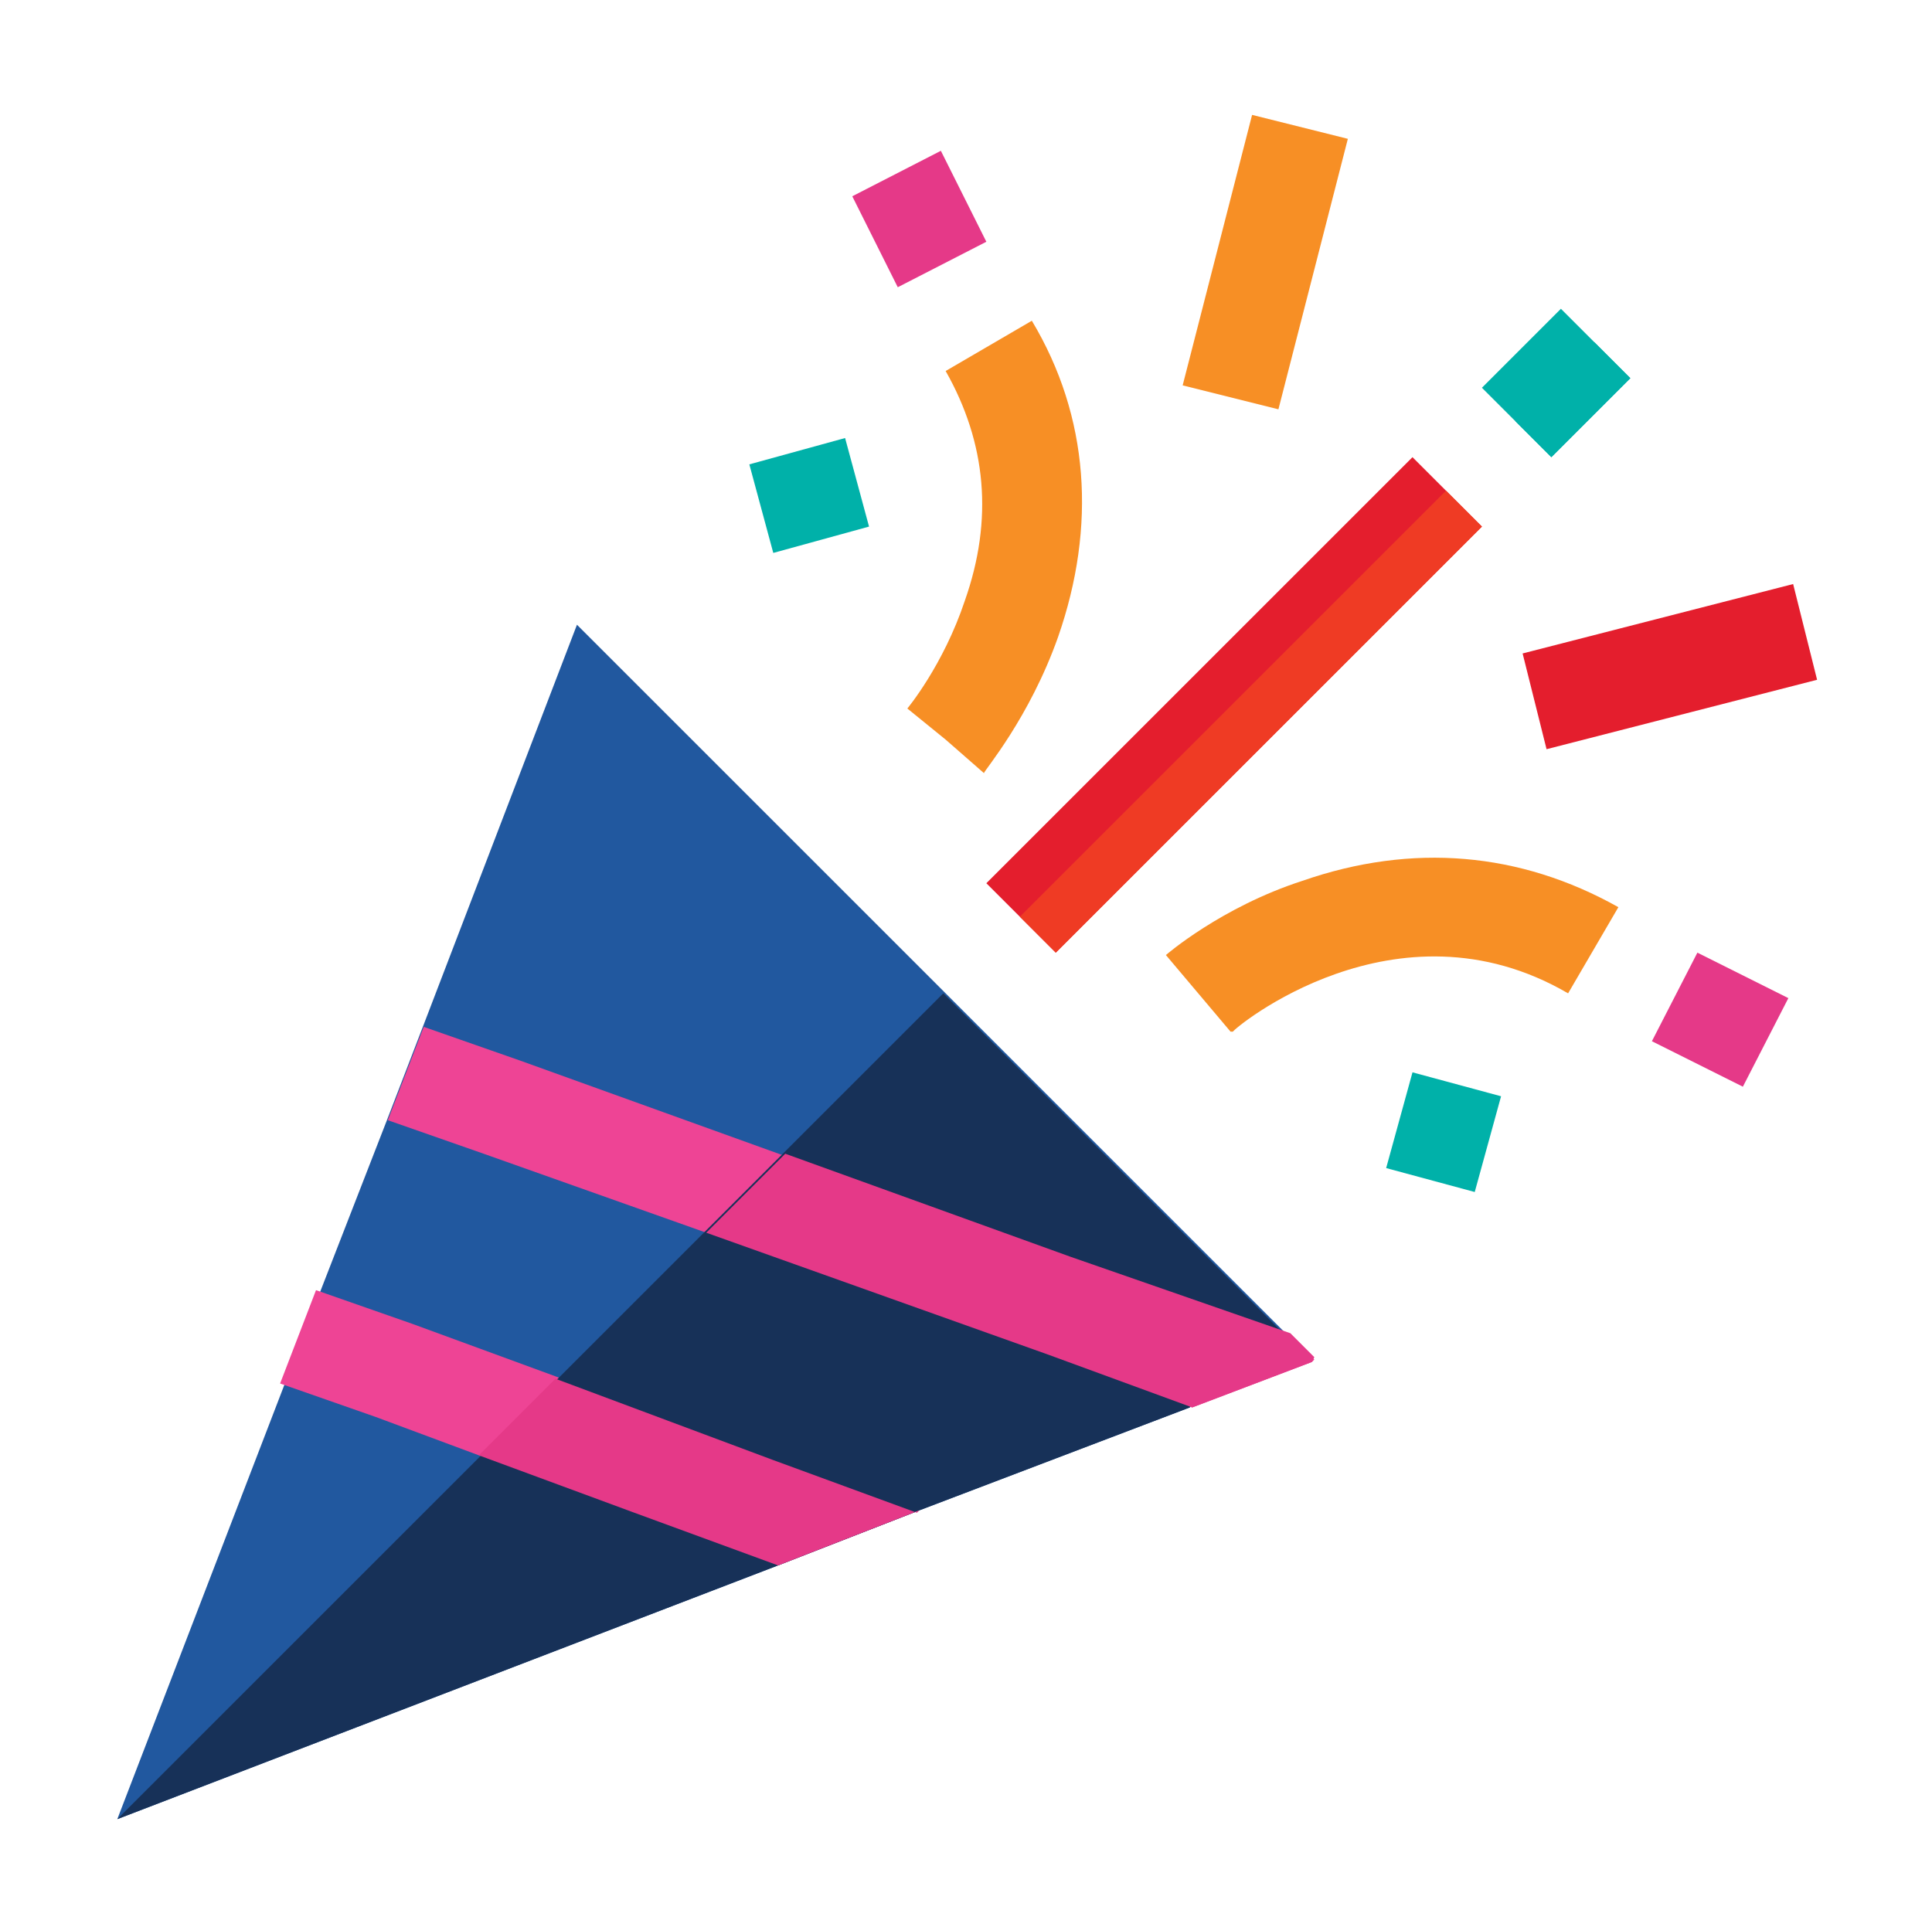 <?xml version="1.0" encoding="UTF-8"?>
<svg id="Layer_1" xmlns="http://www.w3.org/2000/svg" version="1.1" viewBox="0 0 80.7 80.5">
  <!-- Generator: Adobe Illustrator 29.6.1, SVG Export Plug-In . SVG Version: 2.1.1 Build 9)  -->
  <defs>
    <style>
      .st0 {
        fill: #173158;
      }

      .st1 {
        fill: #f78f25;
      }

      .st2 {
        fill: #e41e2d;
      }

      .st3 {
        fill: #e53988;
      }

      .st4 {
        fill: #00b1a9;
      }

      .st5 {
        fill: #ee4495;
      }

      .st6 {
        fill: #ef3b24;
      }

      .st7 {
        fill: #21589f;
      }
    </style>
  </defs>
  <path class="st7" d="M49.7,58.8l-11.3,4.3h0s-5.9,2.3-5.9,2.3l-27.6,10.6,7-18.2h0s1.5-3.9,1.5-3.9l2.8-7.2,1.5-3.9,6.4-16.7,30.7,30.7-5,1.9Z"/>
  <path class="st2" d="M61.9,22l-17.8,17.8-2.9-2.9,17.8-17.8,2.9,2.9Z"/>
  <path class="st1" d="M51.4,43.1l-2.7-3.2c0,0,2.3-2,5.7-3.1,4.6-1.6,9.1-1.2,13.2,1.1l-2.1,3.6c-7.2-4.2-14,1.5-14,1.6Z"/>
  <path class="st4" d="M64.8,19.1l-2.9-2.9,3.3-3.3,2.9,2.9-3.3,3.3Z"/>
  <path class="st3" d="M72.8,45.4l-3.8-1.9,1.9-3.7,3.8,1.9-1.9,3.7Z"/>
  <path class="st1" d="M41.1,32.3l-1.6-1.4-1.6-1.3s1.5-1.8,2.4-4.5c1.2-3.4.9-6.6-.8-9.6l3.6-2.1c2.4,4,2.7,8.6,1.1,13.2-1.2,3.4-3.1,5.6-3.1,5.7Z"/>
  <path class="st3" d="M37.5,12l-1.9-3.8,3.7-1.9,1.9,3.8-3.7,1.9Z"/>
  <path class="st5" d="M54.8,56.9l-5,1.9-3-1.1-3-1.1-14.3-5.1-9.3-3.3-2-.7-2-.7,1.5-3.9,2,.7,2,.7,11.1,4,11.9,4.3,4.6,1.6,4.6,1.6,1,1Z"/>
  <path class="st5" d="M38.4,63.1l-5.9,2.3-3-1.1-3-1.1-6.5-2.4-4.3-1.6-2-.7-2-.7h0s1.5-3.9,1.5-3.9l2,.7,2,.7,6,2.2,9.1,3.4h0l3,1.1h0s3,1.1,3,1.1h0Z"/>
  <path class="st1" d="M53.4,17.1l-4-1,2.9-11.3,4,1-2.9,11.3Z"/>
  <path class="st2" d="M64.6,31.3l-1-4,11.3-2.9,1,4-11.3,2.9Z"/>
  <path class="st4" d="M32.3,23.1l-1-3.7,4-1.1,1,3.7-4,1.1Z"/>
  <path class="st4" d="M61.6,49.8l-3.7-1,1.1-4,3.7,1-1.1,4Z"/>
  <path class="st0" d="M49.7,58.8l-11.3,4.3h0s-5.9,2.3-5.9,2.3l-27.6,10.6,34.5-34.5,15.3,15.3-5,1.9Z"/>
  <path class="st6" d="M44.1,39.8l-1.5-1.5,17.8-17.8,1.5,1.5-17.8,17.8Z"/>
  <path class="st4" d="M64.8,19.1l-1.5-1.5,3.3-3.3,1.5,1.5-3.3,3.3Z"/>
  <path class="st3" d="M38.4,63.1h0s-5.9,2.3-5.9,2.3l-3-1.1-3-1.1-6.5-2.4,3.2-3.2,9.1,3.4h0l3,1.1h0s3,1.1,3,1.1Z"/>
  <path class="st3" d="M54.8,56.9l-5,1.9-3-1.1-3-1.1-14.3-5.1,3.3-3.3,11.9,4.3,4.6,1.6,4.6,1.6,1,1Z"/>
</svg>